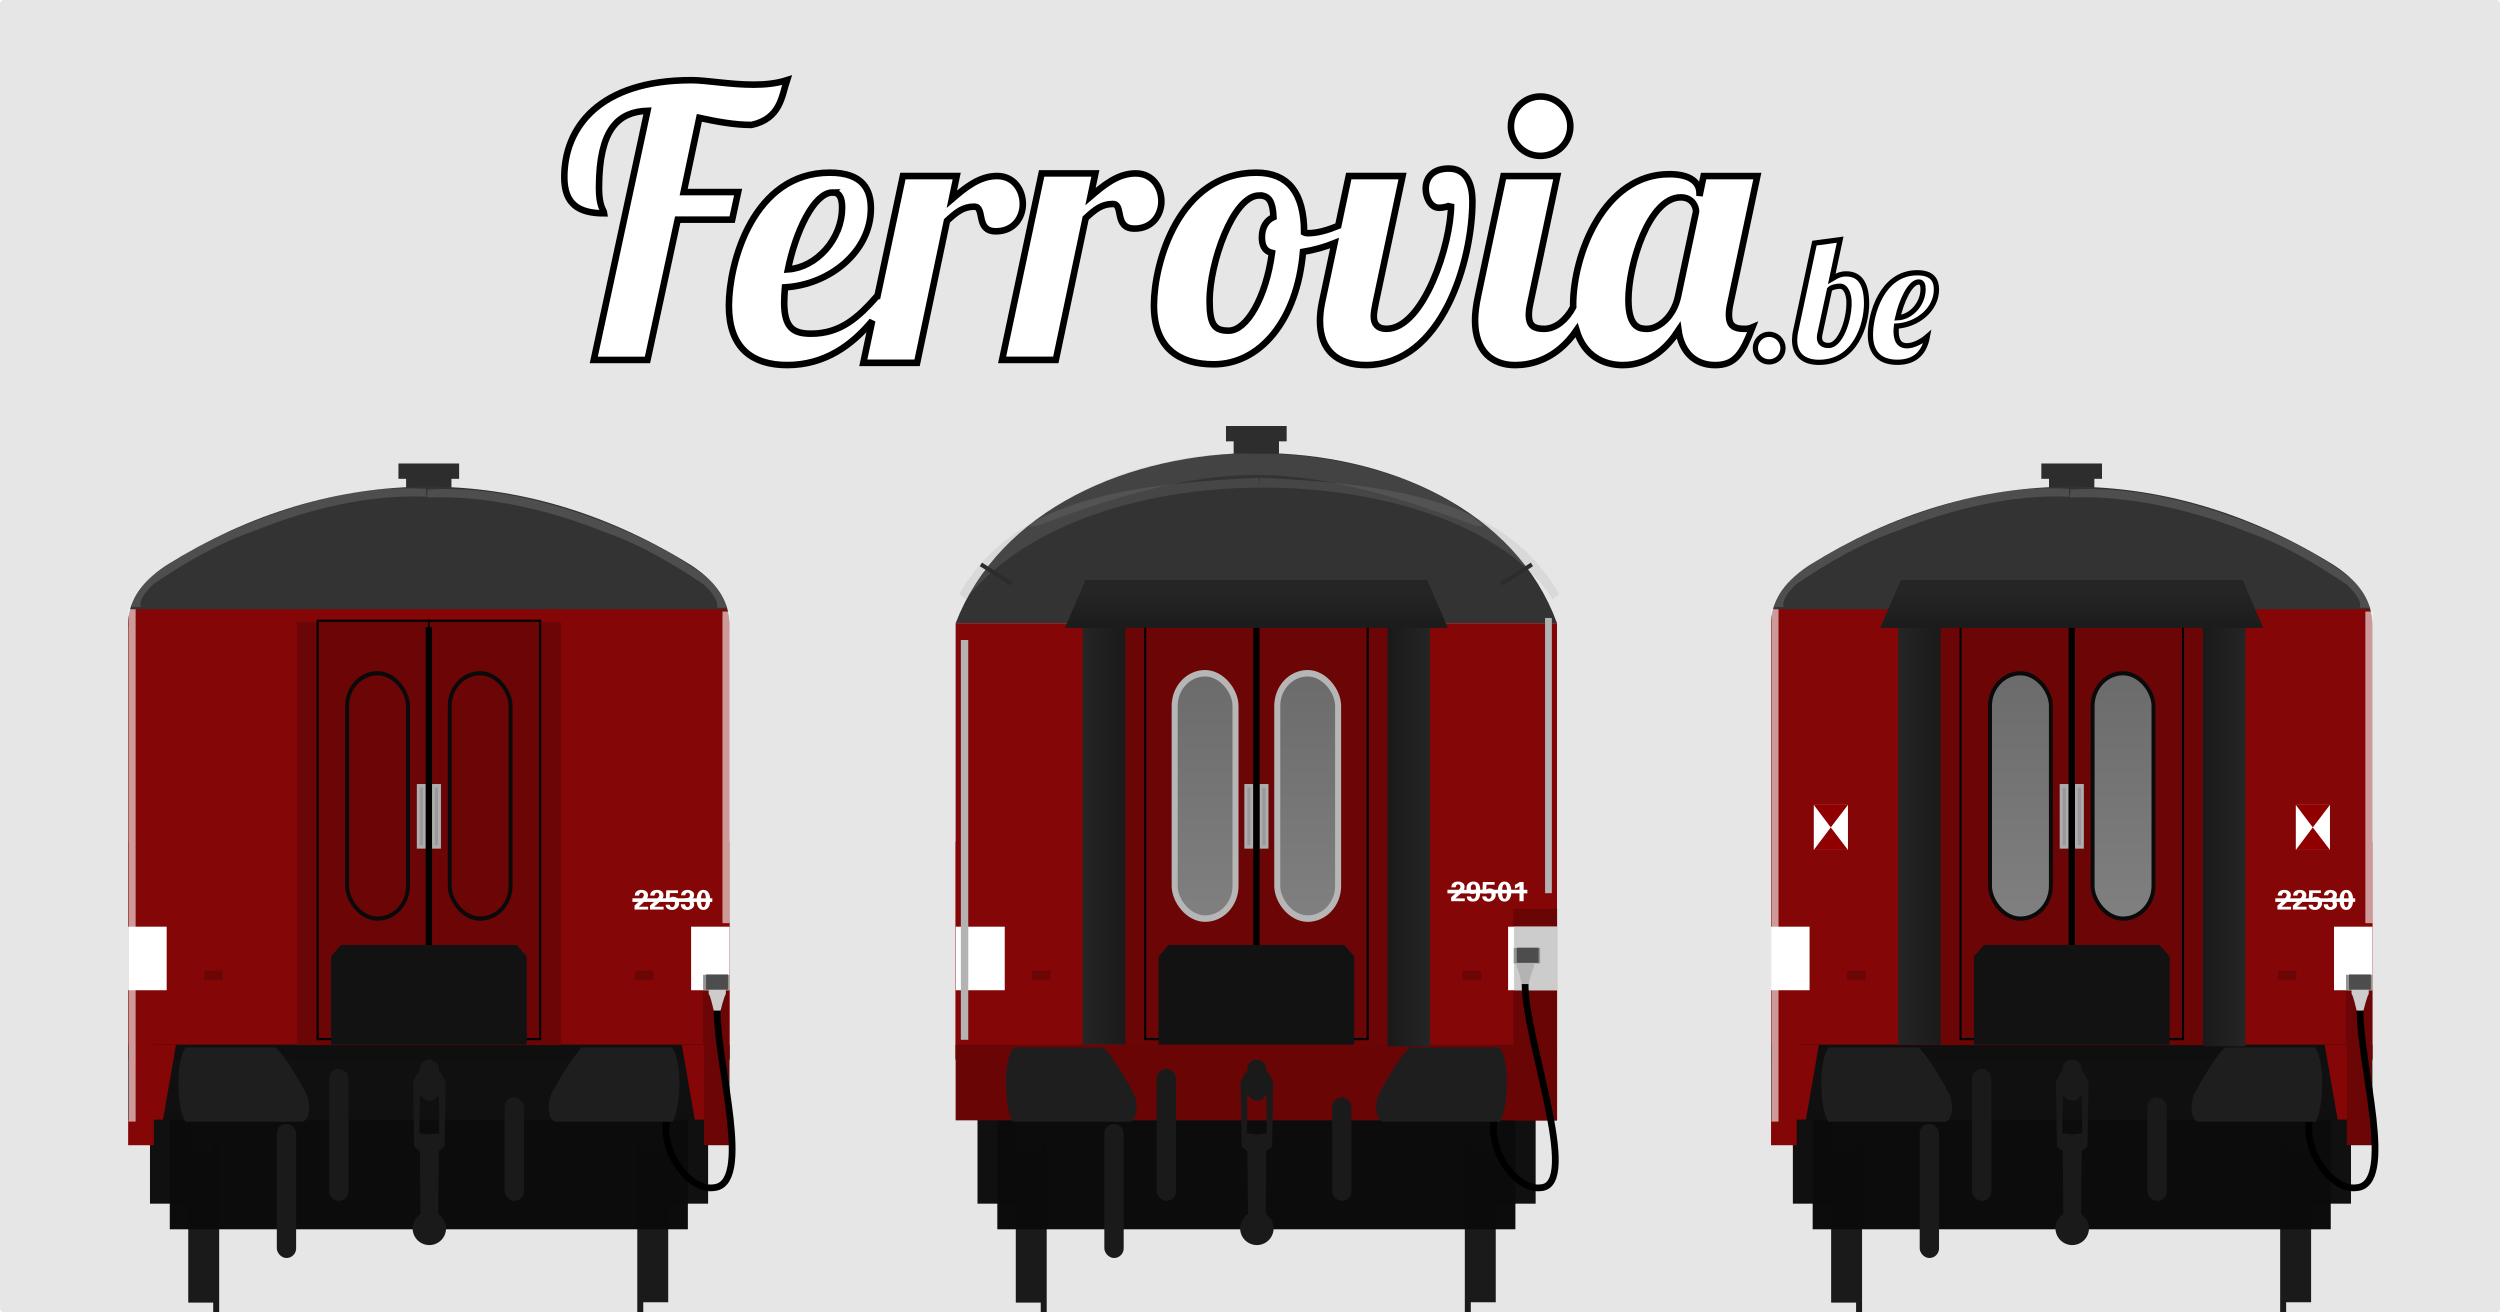 <?xml version="1.0" encoding="utf-8" standalone="no"?>
<!DOCTYPE svg PUBLIC "-//W3C//DTD SVG 1.1//EN" "http://www.w3.org/Graphics/SVG/1.1/DTD/svg11.dtd">
<svg version="1.1" width="1200" height="630" xmlns="http://www.w3.org/2000/svg" xmlns:xlink="http://www.w3.org/1999/xlink">
<defs>
<linearGradient id="linearGradient5109" x1="61.277" x2="169.78" y1="317.29" y2="316.65" gradientUnits="userSpaceOnUse"><stop stop-color="#6b6b6b" offset="0"/><stop stop-color="#808080" offset="1"/></linearGradient>
<linearGradient id="linearGradient4751"><stop stop-color="#1a1a1a" offset="0"/><stop stop-color="#252525" offset="1"/></linearGradient>
<filter id="filter1429-3" x="-2.618" y="-.222" width="6.236" height="1.443" color-interpolation-filters="sRGB"><feGaussianBlur stdDeviation="15.302"/></filter>
<filter id="filter1429-5-6" x="-2.618" y="-.222" width="6.236" height="1.443" color-interpolation-filters="sRGB"><feGaussianBlur stdDeviation="15.302"/></filter>
<filter id="filter3433-7" x="-.033" y="-.204" width="1.065" height="1.409" color-interpolation-filters="sRGB"><feGaussianBlur stdDeviation="2.981"/></filter>
<filter id="filter3603-5" x="-.037" y="-.155" width="1.074" height="1.31" color-interpolation-filters="sRGB"><feGaussianBlur stdDeviation="4.429"/></filter>
<filter id="filter1068-2" x="-1.895" y="-.035" width="4.79" height="1.071" color-interpolation-filters="sRGB"><feGaussianBlur stdDeviation="2.977"/></filter>
<filter id="filter1068-3-70" x="-1.895" y="-.035" width="4.79" height="1.071" color-interpolation-filters="sRGB"><feGaussianBlur stdDeviation="2.977"/></filter>
<filter id="filter1639-9" x="-.025" y="-.06" width="1.049" height="1.119" color-interpolation-filters="sRGB"><feGaussianBlur stdDeviation="1.409"/></filter>
<filter id="filter1639-5-3" x="-.025" y="-.06" width="1.049" height="1.119" color-interpolation-filters="sRGB"><feGaussianBlur stdDeviation="1.409"/></filter>
<filter id="filter1068-6" x="-1.895" y="-.035" width="4.79" height="1.071" color-interpolation-filters="sRGB"><feGaussianBlur stdDeviation="2.977"/></filter>
<filter id="filter1068-3-0" x="-1.895" y="-.035" width="4.79" height="1.071" color-interpolation-filters="sRGB"><feGaussianBlur stdDeviation="2.977"/></filter>
<filter id="filter1639-6" x="-.025" y="-.06" width="1.049" height="1.119" color-interpolation-filters="sRGB"><feGaussianBlur stdDeviation="1.409"/></filter>
<filter id="filter1639-5-2" x="-.025" y="-.06" width="1.049" height="1.119" color-interpolation-filters="sRGB"><feGaussianBlur stdDeviation="1.409"/></filter>
<linearGradient id="linearGradient2654" x1="119.47" x2="119.47" y1="92.262" y2="193.87" gradientUnits="userSpaceOnUse" xlink:href="#linearGradient5109"/>
<linearGradient id="linearGradient2656" x1="165.02" x2="165.02" y1="92.535" y2="193.87" gradientUnits="userSpaceOnUse" xlink:href="#linearGradient5109"/>
<linearGradient id="linearGradient2658" x1="93.396" x2="75.145" y1="169.06" y2="169.06" gradientTransform="matrix(1 0 0 .974 0 1.775)" gradientUnits="userSpaceOnUse" xlink:href="#linearGradient4751"/>
<linearGradient id="linearGradient2660" x1="203.96" x2="220.76" y1="169.06" y2="169.06" gradientTransform="matrix(1 0 0 .974 0 1.775)" gradientUnits="userSpaceOnUse" xlink:href="#linearGradient4751"/>
<linearGradient id="linearGradient2662" x1="144.56" x2="144.56" y1="87.712" y2="69.068" gradientTransform="translate(0,-16.034)" gradientUnits="userSpaceOnUse" xlink:href="#linearGradient4751"/>
</defs>
<g transform="translate(-158.75 -130.31)">
<rect x="158.75" y="130.31" width="1200" height="630" ry="1.794" fill="#e6e6e6"/>
<g transform="matrix(7.93 0 0 7.93 17.369 -607.45)">
<g fill="#fff" stroke="#000">
<g stroke-width=".397">
<path d="m59.211 104.66 0.948-4.493c1.039 0.226 2.122 0.429 3.161 0.429 1.761-0.384 1.829-1.761 2.145-2.709-0.632 0.203-1.332 0.271-2.032 0.271-1.422 0-2.845-0.271-3.748-0.271-5.577 0-7.699 2.867-7.699 5.87 0 1.626 0.858 2.19 2.416 2.19-0.023-0.203-0.316-0.384-0.316-1.535 0-3.612 1.197-4.606 2.935-4.674l-3.251 15.082h3.251l1.829-8.489h3.296l0.361-1.671z"/>
<path d="m80.879 103.53-2.393 11.289h3.251l1.806-8.58c0.564-0.519 0.971-0.858 1.648-0.858 0.677 0 0.045 1.49 1.31 1.49 1.106 0 1.626-0.858 1.626-1.648 0-0.858-0.542-1.693-1.558-1.693-1.084 0-1.942 0.722-2.732 1.4l0.294-1.4z"/>
</g>
<g transform="scale(.265)" stroke-width="1.5">
<path d="m256.81 390.51c-17.493 0-23.041 20.566-23.041 30.379 0 9.643 5.291 13.568 13.312 13.568 8.56 0 14.788-4.516 19.42-10.104l-2.033 9.592h12.289l6.826-32.428c2.133-1.963 3.671-3.242 6.231-3.242s0.171 5.631 4.949 5.631c4.181 0 6.143-3.242 6.143-6.229 0-3.243-2.047-6.4-5.887-6.4-4.096 0-7.34 2.731-10.326 5.291l1.109-5.291h-12.287l-5.809 27.393h-0.06c-4.267 4.864-8.362 8.619-15.104 8.619-4.096 0-6.144-1.365-6.144-7.168 0-1.024 0.087-2.219 0.172-3.414 10.24-0.597 19.627-8.193 19.627-18.006 0-4.267-1.792-8.191-9.387-8.191zm0.682 4.523c1.621 0 2.133 1.365 2.133 3.498 0 7.083-5.802 13.653-12.373 14.08 1.707-8.448 5.888-17.578 10.24-17.578z"/>
<path d="m398.22 389.57c-3.584 0-5.289 1.964-5.289 4.609 0 1.877 1.024 4.352 3.072 4.352 0.683 0 2.474-0.256 2.731-0.854 0 9.387-6.401 28.502-14.764 28.502-2.048 0-2.9-1.11-2.9-2.816 0-0.768 0.17-1.878 0.426-3.072l6.144-29.014h-12.289l-2.408 11.377c-2.394 1.002-4.832 1.68-6.846 1.68-0.256 0-0.598-1e-3 -0.939-0.172 0-8.96-3.583-13.652-10.922-13.652-17.579 0-23.381 20.48-23.381 30.293 0 9.728 5.716 13.482 13.652 13.482 10.496 0 19.029-9.899 20.395-25.686 2.546-0.419 4.981-1.105 7.205-1.996l-2.898 13.688c-0.341 1.621-0.428 3.157-0.428 4.096 0 6.741 4.011 10.07 10.496 10.07 17.408 0 24.32-23.81 24.32-37.463 0-3.755-1.281-7.424-5.377-7.424zm-43.303 6.144c2.219 0 3.074 1.365 3.244 4.949-1.536 0.683-2.647 2.218-2.647 4.607 0 1.707 0.513 3.157 2.305 3.584-1.365 10.069-5.717 17.75-9.898 17.75-3.243 0-4.352-1.28-4.352-6.912 0-8.363 5.289-23.979 11.348-23.979z"/>
<path d="m419.13 373.11c-3.755 0-6.74 3.071-6.74 6.826s2.986 6.742 6.74 6.742c3.755 0 6.828-2.987 6.828-6.742s-3.073-6.826-6.828-6.826zm29.404 17.75c-14.848 0-21.93 18.345-21.93 29.865 0 0.162 0.013 0.308 0.016 0.467-1.552 2.955-4.007 4.996-6.637 4.996-2.389 0-3.498-0.769-3.498-3.158 0-0.768 0.086-1.621 0.342-2.731l6.143-29.014h-12.287l-5.803 27.393c-0.427 2.048-0.682 3.925-0.682 5.547 0 7.168 4.009 10.24 9.129 10.24 3.539 0 9.341-1.132 14.047-7.949 1.71 5.758 6.061 7.949 10.58 7.949 6.059 0 10.155-4.012 12.715-7.938 0.683 4.949 3.753 7.938 8.361 7.938s6.229-2.646 8.533-8.619c-0.597 0.256-1.109 0.342-1.877 0.342-2.389 0-3.498-0.769-3.498-3.158 0-0.768 0.084-1.621 0.34-2.731l6.144-29.014h-12.27l-0.939 4.523v-0.598c0-2.475-2.048-4.352-6.912-4.352zm2.647 5.291c2.731 0 3.498 2.218 3.498 3.242l-4.096 19.285c-1.024 4.949-4.607 7.51-7.082 7.51-1.536 0-4.268-0.086-4.268-6.656 0-8.021 4.694-23.381 11.947-23.381z"/>
</g>
<g stroke-width=".318">
<path d="m124.08 114.11c0 0.463 0.368 0.831 0.831 0.831 0.463 0 0.842-0.368 0.842-0.831 0-0.463-0.379-0.842-0.842-0.842-0.463 0-0.831 0.379-0.831 0.842z"/>
<path d="m126.53 113.02c-0.053 0.221-0.074 0.421-0.074 0.6 0 0.842 0.505 1.347 1.473 1.347 2.231 0 2.883-2.325 2.883-3.556 0-1.336-0.505-1.799-1.242-1.799-0.21 0-0.431 0.032-0.863 0.295l0.505-2.367-1.557 0.21zm3.22-1.652c0 1.105-0.547 2.578-1.231 2.578-0.379 0-0.558-0.179-0.558-0.484 0-0.074 0.011-0.158 0.032-0.242l0.579-2.673c0.116-0.137 0.473-0.189 0.621-0.189 0.379 0 0.558 0.495 0.558 1.01z"/>
<path d="m132.6 113.09c0-0.095 0.011-0.21 0.021-0.316 1.263-0.074 2.42-1 2.42-2.22 0-0.526-0.221-1.01-1.157-1.01-2.157 0-2.841 2.536-2.841 3.746 0 1.189 0.652 1.673 1.631 1.673 0.842 0 1.599-0.358 1.82-1.557-0.337 0.295-0.842 0.558-1.242 0.558-0.368 0-0.652-0.21-0.652-0.873zm1.631-2.557c0 0.884-0.715 1.694-1.536 1.736 0.221-1 0.747-2.167 1.273-2.167 0.2 0 0.263 0.168 0.263 0.431z"/>
</g>
</g>
</g>
</g>
<g transform="translate(55.261 108.91)">
<g stroke-width="1.027">
<circle cx="161.96" cy="229.34" r="0" fill="#f6a900"/>
<circle cx="161.96" cy="229.49" r="0" fill="#b2dcd6"/>
<circle cx="161.96" cy="229.1" r="0" fill="#0f0"/>
</g>
</g>
<g transform="translate(456.34 202)">
<g transform="matrix(3.787,0,0,3.787,-291.78,-408.07)">
<rect x="77.674" y="161.1" width="76.222" height="27.603" fill="#850606" style="paint-order:fill markers stroke"/>
<rect x="77.674" y="133.4" width="76.222" height="55.326" fill="#850606" style="paint-order:fill markers stroke"/>
<g transform="matrix(1.026,0,0,1.243,-3.886,-56.525)" fill="#0f0f0f" fill-opacity=".996">
<rect x="82.194" y="202.77" width="4.944" height="9.221" style="paint-order:fill markers stroke"/>
<rect x="146.2" y="202.77" width="4.944" height="9.221" style="paint-order:fill markers stroke"/>
</g>
<g transform="matrix(.271 0 0 .281 66.343 31.877)" fill="#1a1a1a">
<g transform="matrix(1,0,0,1.694,-1.67,-458.94)">
<rect x="71.611" y="624.95" width="13.436" height="40.166" stroke-width="1.066"/>
<rect x="83.278" y="622.16" width="2.796" height="45.745" stroke-width="1.619"/>
</g>
<rect transform="scale(-1,1)" x="-294.42" y="599.58" width="13.436" height="68.031" stroke-width="1.387"/>
<rect transform="scale(-1,1)" x="-282.75" y="594.85" width="2.796" height="77.48" stroke-width="2.107"/>
</g>
<rect x="82.955" y="196.17" width="65.666" height="14.057" fill="#0b0b0b" fill-opacity=".996" style="paint-order:fill markers stroke"/>
<rect x="77.674" y="186.82" width="76.222" height="9.598" fill="#690505" style="paint-order:fill markers stroke"/>
<g transform="matrix(.265 0 0 .265 72.343 40.393)" fill="#1a1a1a">
<rect x="116.25" y="564.15" width="9.25" height="63.139" ry="4.625"/>
<rect x="200.18" y="577.79" width="9.25" height="49.502" ry="4.625"/>
<g fill="#1a1a1a">
<rect x="91.236" y="590.47" width="9.25" height="64.149" ry="4.625"/>
<path d="m164.16 565.94v2e-3h-5.492l-2.273 4.293 0.504 31.062 2.779 2.273 0.25 30.095a8 8 0 0 0-3.736 6.764 8 8 0 0 0 8 8 8 8 0 0 0 8-8 8 8 0 0 0-3.736-6.758l0.25-30.103 2.777-2.273 0.506-31.062-2.273-4.293h-5.555zm0.049 10.61 4.496 0.25 0.252 18.182-4.776 0.504-4.758-0.502 0.254-18.182 4.531-0.252z"/>
<rect x="159.56" y="559.68" width="9.25" height="19.751" ry="4.625"/>
</g>
</g>
<g transform="matrix(.264 0 0 .264 79.364 110.15)" fill="#2d2d2d">
<path transform="translate(-8.796,-7.085)" d="m132.18 0.502v7.357h3.686v7.307h21.764v-7.307h3.686v-7.357z" fill="#2d2d2d"/>
</g>
<path d="m77.674 133.4c5.8e-5 -1.3e-4 76.222 0 76.222 0-10.462-28.698-65.091-28.829-76.222 0z" fill="#333"/>
<path transform="matrix(.266 0 0 .225 76.826 108.64)" d="m147.59 28.139c-69.202 3.776-117.63 14.435-142.69 65.424l3.066 3.066c59.39-88.138 236.66-79.642 279.72 0l3.064-3.066c-25.06-50.989-73.486-61.648-142.69-65.424l-0.238 4.744z" fill="#a1a1a1" fill-opacity=".176" filter="url(#filter3603-5)"/>
<g transform="translate(.123)">
<path transform="matrix(.264 0 0 .264 76.919 107.75)" d="m140.2 15.773c-36.624-0.246-78.484 13.255-102.8 35.027l4.445-0.461c35.559-13.597 70.915-24.274 104.9-24.363 33.983 0.09 69.338 10.766 104.9 24.363l4.443 0.461c-28.878-26.754-80.164-35.755-109.18-34.818-2.213-0.121-4.449-0.194-6.707-0.209z" fill="#949494" fill-opacity=".163" filter="url(#filter3433-7)"/>
</g>
</g>
<rect x="270.06" y="234.27" width="21.007" height="101.56" fill="#690505"/>
<g transform="translate(0,28)">
<rect x="83.374" y="68.619" width="126.74" height="203.03" ry="0" fill="#6c0505" stroke-width="1.032" style="paint-order:stroke fill markers"/>
<g transform="matrix(1 0 0 1.044 .135 -11.685)" fill="#6c0505" stroke="#000">
<rect x="146.61" y="76.271" width="53.39" height="192.37" style="paint-order:stroke fill markers"/>
<rect x="93.22" y="76.271" width="53.39" height="192.37" style="paint-order:stroke fill markers"/>
</g>
<g transform="matrix(1.083,0,0,1.163,-7.619,-14.516)" stroke="#b6b6b6" stroke-width="2.673">
<rect x="106.3" y="92.584" width="26.966" height="101.27" ry="13.483" fill="url(#linearGradient2654)" style="paint-order:stroke fill markers"/>
<rect x="151.77" y="92.584" width="26.966" height="101.27" ry="13.483" fill="url(#linearGradient2656)" style="paint-order:stroke fill markers"/>
</g>
<g transform="translate(.781)">
<g transform="matrix(1,0,0,1.302,-2,-30.585)">
<rect x="142.17" y="135.88" width="4.345" height="23.82" fill="#adadad"/>
<rect x="143.56" y="137.16" width="1.573" height="21.273" fill="#999"/>
</g>
<g transform="matrix(1,0,0,1.302,5.243,-30.585)">
<rect x="142.17" y="135.88" width="4.345" height="23.82" fill="#adadad"/>
<rect x="143.56" y="137.16" width="1.573" height="21.273" fill="#999"/>
</g>
</g>
<path d="m104.55 223.58-4.781 5.551v42.264h93.943v-42.264l-4.781-5.551z" fill="#121212"/>
<g transform="translate(.041 -6)">
<rect x="267.51" y="220.81" width="23.539" height="30.508" fill="#fff" stroke-width=".947" style="paint-order:stroke fill markers"/>
<rect x="270.37" y="220.81" width="20.682" height="30.508" fill="#ccc"/>
<rect x="2.357" y="220.81" width="23.539" height="30.508" fill="#fff" stroke-width=".947" style="paint-order:stroke fill markers"/>
</g>
</g>
<rect x="145.22" y="99.081" width="3.041" height="152.5"/>
<g transform="matrix(1.101 0 0 .983 -12.479 37.48)" fill="#4d4d4d">
<g transform="matrix(1.042,0,0,1.06,-8.305,-10.768)">
<g transform="translate(-1.345,-2)" stroke-width=".987">
<rect x="75.419" y="68.619" width="17.801" height="194.86" fill="url(#linearGradient2658)" style="paint-order:stroke fill markers"/>
<rect x="202.96" y="69.457" width="17.801" height="194.86" fill="url(#linearGradient2660)" style="paint-order:stroke fill markers"/>
</g>
<path d="m75.282 47.524-8.69 22.035h160.3l-8.689-22.035z" fill="url(#linearGradient2662)" style="paint-order:stroke fill markers"/>
</g>
</g>
<g transform="translate(1.496,23.085)">
<path d="m236.94 202.87h38.349" fill="none" stroke="#fff" stroke-width="1.724"/>
<g fill="#fff">
<path d="m238.71 207.49v-1.881q1.283-1.159 2.546-2.318 1.921-1.829 1.921-2.682 0-0.508-0.319-0.866-0.319-0.345-0.814-0.345-0.534 0-0.84 0.423-0.319 0.443-0.319 1.003h-2.038v-0.13q0-1.27 0.905-1.966 0.866-0.664 2.253-0.664 1.335 0 2.188 0.612 0.983 0.697 0.983 1.973 0 1.016-0.866 2.109-0.573 0.723-1.862 1.829-1.374 1.172-1.738 1.569h4.538v1.335z"/>
<path d="m246.23 205.22h2.025q0.156 1.133 0.983 1.133 1.413 0 1.413-2.318 0-0.293-0.026-0.632-0.677 0.573-1.797 0.573-1.133 0-1.947-0.84-0.814-0.827-0.814-1.934 0-1.4 0.944-2.279 0.938-0.866 2.35-0.866 3.333 0 3.333 4.108 0 2.506-0.508 3.691-0.775 1.829-2.923 1.829-2.969 0-3.034-2.467zm1.901-4.147q0 1.575 1.296 1.575 1.198 0 1.198-1.575 0-0.71-0.28-1.159-0.306-0.521-0.918-0.521-0.664 0-1.003 0.521-0.293 0.436-0.293 1.159z"/>
<path d="m253.63 205.2h1.979q0.039 0.495 0.371 0.827 0.332 0.332 0.801 0.332 0.677 0 1.055-0.697 0.28-0.547 0.28-1.289 0-0.645-0.326-1.12-0.358-0.547-0.957-0.547-0.892 0-1.185 1.055l-1.934-0.059 0.215-5.436h5.638v1.335h-3.88l-0.124 2.422q0.658-0.651 1.712-0.651 1.289 0 2.038 0.775 0.801 0.827 0.801 2.383 0 1.296-0.99 2.227-0.983 0.938-2.396 0.938-1.309 0-2.122-0.586-0.918-0.658-0.977-1.908z"/>
<path d="m265.54 202.88q0-3.49-1.191-3.49-1.185 0-1.185 3.49 0 3.47 1.185 3.47 1.191 0 1.191-3.47zm2.064 0q0 2.005-0.664 3.242-0.84 1.562-2.63 1.562-1.732 0-2.559-1.562-0.651-1.237-0.651-3.242 0-1.999 0.651-3.249 0.827-1.575 2.559-1.575 1.79 0 2.63 1.575 0.664 1.237 0.664 3.249z"/>
<path d="m269.33 201.45v-1.836q1.198-0.508 2.318-1.348h1.869v9.225h-2.005v-7.227q-1.022 0.736-2.181 1.185z"/>
</g>
</g>
<rect x="270.25" y="253.03" width="12.68" height="7.421" fill="#939393"/>
<g transform="matrix(.808 0 0 .808 233.35 26.326)">
<path d="m52.432 301.82c-0.448 32.035 33.445 119.96 9.207 121.2-14.346 1.861-33.199-23.188-26.708-43.916" fill="none" stroke="#000" stroke-width="4.007"/>
<path d="m50.509 302h4.008s2.065-8.379 3.158-9.896v-2.72h-10.21v2.729c1.139 1.164 2.311 7.399 3.036 9.896z" fill="#b3b3b3" stroke-width=".806"/>
<rect x="47.465" y="280.4" width="12.971" height="8.987" fill="#4d4d4d"/>
<rect transform="matrix(.314 0 0 1.084 46.219 -14.247)" x="57.545" y="91.125" width="12.77" height="150.82" fill="#b3b3b3" filter="url(#filter1429-3)"/>
<rect transform="matrix(.314 0 0 1.084 -300.84 -1.167)" x="57.545" y="91.125" width="14.029" height="219.11" fill="#b3b3b3" filter="url(#filter1429-5-6)"/>
</g>
<g transform="translate(.24 28)">
<g transform="matrix(3.885,0,0,4.021,-309.47,-487.68)" fill="#090909">
<g transform="matrix(-1,0,0,1,233.12,-6.35)">
<path d="m85.723 195.47h11.109c1.075 0.943 2.985 4.06 3.716 5.424 0.645 1.207 0.54 3.375-0.509 3.445h-14.385c-0.951-1.462-1.342-7.007 0.068-8.869z" fill="#1e1e1e"/>
</g>
</g>
<path d="m29.843 272.77h43.158c4.178 3.793 11.597 16.325 14.438 21.809 2.507 4.855 2.099 13.573-1.976 13.852h-55.886c-3.693-5.88-5.215-28.177 0.266-35.661z" fill="#1e1e1e" stroke-width="3.952"/>
</g>
<path d="m278.98 68.929-14.697 9.334" fill="none" stroke="#2c2c2c" stroke-width="2"/>
<g transform="matrix(3.787,0,0,3.787,-292.03,-408.07)">
<path d="m80.939 125.95 3.881 2.465" fill="none" stroke="#2c2c2c" stroke-width=".528"/>
</g>
<g transform="translate(.28 20)" fill="#6c0505">
<rect x="245.41" y="243.89" width="8.863" height="4.584"/>
<rect x="38.66" y="243.89" width="8.863" height="4.584"/>
</g>
</g>
<g transform="translate(59.123 222)">
<g transform="matrix(3.787,0,0,3.787,-291.78,-428.07)">
<rect x="77.674" y="161.1" width="76.222" height="27.603" fill="#850606" style="paint-order:fill markers stroke"/>
<rect x="77.674" y="133.4" width="76.222" height="55.326" fill="#850606" style="paint-order:fill markers stroke"/>
<g transform="matrix(1.026,0,0,1.243,-3.886,-56.525)" fill="#0f0f0f" fill-opacity=".996">
<rect x="82.194" y="202.77" width="4.944" height="9.221" style="paint-order:fill markers stroke"/>
<rect x="146.2" y="202.77" width="4.944" height="9.221" style="paint-order:fill markers stroke"/>
</g>
<g transform="matrix(.271 0 0 .281 66.343 31.877)" fill="#1a1a1a">
<g transform="matrix(1,0,0,1.694,-1.67,-458.94)">
<rect x="71.611" y="624.95" width="13.436" height="40.166" stroke-width="1.066"/>
<rect x="83.278" y="622.16" width="2.796" height="45.745" stroke-width="1.619"/>
</g>
<rect transform="scale(-1,1)" x="-294.42" y="599.58" width="13.436" height="68.031" stroke-width="1.387"/>
<rect transform="scale(-1,1)" x="-282.75" y="594.85" width="2.796" height="77.48" stroke-width="2.107"/>
</g>
<rect x="82.955" y="196.17" width="65.666" height="14.057" fill="#0b0b0b" fill-opacity=".996" style="paint-order:fill markers stroke"/>
<rect x="77.674" y="186.82" width="76.222" height="9.598" fill="#0f0f0f" fill-opacity=".996" style="paint-order:fill markers stroke"/>
<g transform="matrix(.265 0 0 .265 72.343 40.393)" fill="#1a1a1a">
<rect x="116.25" y="564.15" width="9.25" height="63.139" ry="4.625"/>
<rect x="200.18" y="577.79" width="9.25" height="49.502" ry="4.625"/>
<g fill="#1a1a1a">
<rect x="91.236" y="590.47" width="9.25" height="64.149" ry="4.625"/>
<path d="m164.16 565.94v2e-3h-5.492l-2.273 4.293 0.504 31.062 2.779 2.273 0.25 30.095a8 8 0 0 0-3.736 6.764 8 8 0 0 0 8 8 8 8 0 0 0 8-8 8 8 0 0 0-3.736-6.758l0.25-30.103 2.777-2.273 0.506-31.062-2.273-4.293h-5.555zm0.049 10.61 4.496 0.25 0.252 18.182-4.776 0.504-4.758-0.502 0.254-18.182 4.531-0.252z"/>
<rect x="159.56" y="559.68" width="9.25" height="19.751" ry="4.625"/>
</g>
</g>
<g transform="matrix(.264 0 0 .264 79.364 114.9)" fill="#2d2d2d">
<path transform="translate(-8.796,-7.085)" d="m132.18 0.502v7.357h3.686v7.307h21.764v-7.307h3.686v-7.357z" fill="#2d2d2d"/>
</g>
<path d="m82.476 126.09c-3.644 2.436-4.692 4.775-4.802 7.307 5.8e-5 -1.3e-4 76.222 0 76.222 0-0.11-2.532-1.157-4.871-4.801-7.307-21.509-13.39-45.504-13.252-66.619 0z" fill="#333"/>
<path transform="matrix(.264 0 0 .264 77.042 115.14)" d="m3.557 62.477c-0.714 2.172-1.046 4.408-1.162 6.68l-0.012 1.588h288.56l-0.012-1.588c-0.116-2.272-0.446-4.508-1.16-6.68z" fill="#850606"/>
</g>
<g transform="translate(0,8)">
<rect x="83.374" y="68.619" width="126.74" height="203.03" ry="0" fill="#6c0505" stroke-width="1.032" style="paint-order:stroke fill markers"/>
<g transform="matrix(1 0 0 1.044 .135 -11.685)" fill="#6c0505" stroke="#000">
<rect x="146.61" y="76.271" width="53.39" height="192.37" style="paint-order:stroke fill markers"/>
<rect x="93.22" y="76.271" width="53.39" height="192.37" style="paint-order:stroke fill markers"/>
</g>
<g transform="translate(-.278)">
<rect x="278.65" y="241.2" width="12.422" height="66.227" fill="#6c0505" style="paint-order:stroke fill markers"/>
<rect x="2.975" y="241.2" width="12.422" height="66.227" fill="#850606" style="paint-order:stroke fill markers"/>
</g>
<g transform="matrix(1.083,0,0,1.163,-7.619,-14.516)" stroke="#0a0a0a" stroke-width="1.733">
<rect x="106.3" y="92.584" width="26.966" height="101.27" ry="13.483" fill="url(#linearGradient2654)" style="paint-order:stroke fill markers"/>
<rect x="151.77" y="92.584" width="26.966" height="101.27" ry="13.483" fill="url(#linearGradient2656)" style="paint-order:stroke fill markers"/>
</g>
<g transform="translate(.781)">
<g transform="matrix(1,0,0,1.302,-2,-30.585)">
<rect x="142.17" y="135.88" width="4.345" height="23.82" fill="#adadad"/>
<rect x="143.56" y="137.16" width="1.573" height="21.273" fill="#999"/>
</g>
<g transform="matrix(1,0,0,1.302,5.243,-30.585)">
<rect x="142.17" y="135.88" width="4.345" height="23.82" fill="#adadad"/>
<rect x="143.56" y="137.16" width="1.573" height="21.273" fill="#999"/>
</g>
</g>
<path d="m104.55 223.58-4.781 5.551v42.264h93.943v-42.264l-4.781-5.551z" fill="#121212"/>
<g transform="translate(.041 -6)" fill="#fff" stroke-width=".839">
<rect x="272.57" y="220.81" width="18.481" height="30.508" style="paint-order:stroke fill markers"/>
<rect x="2.357" y="220.81" width="18.481" height="30.508" style="paint-order:stroke fill markers"/>
</g>
</g>
<rect x="145.22" y="79.081" width="3.041" height="152.5"/>
<g transform="matrix(1.101 0 0 .983 -12.479 17.48)" fill="#4d4d4d">
<g transform="matrix(1.042,0,0,1.06,-8.305,-10.768)">
<g transform="translate(-1.345,-2)" stroke-width=".987">
<rect x="75.419" y="68.619" width="17.801" height="194.86" fill="url(#linearGradient2658)" style="paint-order:stroke fill markers"/>
<rect x="202.96" y="69.457" width="17.801" height="194.86" fill="url(#linearGradient2660)" style="paint-order:stroke fill markers"/>
</g>
<path d="m75.282 47.524-8.69 22.035h160.3l-8.689-22.035z" fill="url(#linearGradient2662)" style="paint-order:stroke fill markers"/>
</g>
</g>
<g transform="translate(7.496,7.085)">
<g fill="#fff">
<path d="m237.96 207.48v-1.881q1.283-1.159 2.546-2.318 1.921-1.829 1.921-2.682 0-0.508-0.319-0.866-0.319-0.345-0.814-0.345-0.534 0-0.84 0.423-0.319 0.443-0.319 1.003h-2.038v-0.13q0-1.27 0.905-1.966 0.866-0.664 2.253-0.664 1.335 0 2.188 0.612 0.983 0.697 0.983 1.973 0 1.016-0.866 2.109-0.573 0.723-1.862 1.829-1.374 1.172-1.738 1.569h4.538v1.335z"/>
<path d="m245.38 207.48v-1.881q1.283-1.159 2.546-2.318 1.921-1.829 1.921-2.682 0-0.508-0.319-0.866-0.319-0.345-0.814-0.345-0.534 0-0.84 0.423-0.319 0.443-0.319 1.003h-2.038v-0.13q0-1.27 0.905-1.966 0.866-0.664 2.253-0.664 1.335 0 2.188 0.612 0.983 0.697 0.983 1.973 0 1.016-0.866 2.109-0.573 0.723-1.862 1.829-1.374 1.172-1.738 1.569h4.538v1.335z"/>
<path d="m252.88 205.19h1.979q0.039 0.495 0.371 0.827 0.332 0.332 0.801 0.332 0.677 0 1.055-0.697 0.28-0.547 0.28-1.289 0-0.645-0.326-1.12-0.358-0.547-0.957-0.547-0.892 0-1.185 1.055l-1.934-0.059 0.215-5.436h5.638v1.335h-3.88l-0.124 2.422q0.658-0.651 1.712-0.651 1.289 0 2.038 0.775 0.801 0.827 0.801 2.383 0 1.296-0.99 2.227-0.983 0.938-2.396 0.938-1.309 0-2.122-0.586-0.918-0.658-0.977-1.908z"/>
<path d="m260.18 204.95h2.025v0.078q0 0.456 0.326 0.853 0.345 0.469 0.82 0.469 0.547 0 0.898-0.43 0.332-0.423 0.332-1.009 0-1.484-2.012-1.484h-0.254v-1.328q1.009-0.059 1.478-0.267 0.762-0.339 0.762-1.178 0-0.547-0.293-0.905-0.293-0.358-0.814-0.358-0.443 0-0.788 0.397-0.319 0.378-0.319 0.801v0.065h-2.044q0.059-1.302 0.977-1.986 0.814-0.612 2.161-0.612 1.12 0 2.038 0.573 1.081 0.684 1.081 1.758 0 0.938-0.482 1.523-0.495 0.599-1.289 0.801 1.797 0.521 1.797 2.494 0 1.042-1.042 1.784-0.983 0.697-2.213 0.697-3.131 0-3.144-2.734z"/>
<path d="m272.21 202.88q0-3.49-1.191-3.49-1.185 0-1.185 3.49 0 3.47 1.185 3.47 1.191 0 1.191-3.47zm2.064 0q0 2.005-0.664 3.242-0.84 1.562-2.63 1.562-1.732 0-2.559-1.562-0.651-1.237-0.651-3.242 0-1.999 0.651-3.249 0.827-1.575 2.559-1.575 1.79 0 2.63 1.575 0.664 1.237 0.664 3.249z"/>
</g>
<path d="m236.94 202.97h38.349" fill="none" stroke="#fff" stroke-width="1.724"/>
</g>
<g transform="translate(-.677 8)" fill="#850606">
<path d="m268.8 271.4 6.248 36.017h4.397v-36.017z"/>
<path d="m26.041 271.4-6.248 36.017h-4.397v-36.017z"/>
</g>
<rect x="278.37" y="245.9" width="12.68" height="7.421" fill="#939393"/>
<g transform="translate(6.5565e-6,7.576)">
<rect x="278.77" y="307.42" width="12.331" height="12.712" fill="#6c0505"/>
<rect x="2.388" y="307.42" width="12.331" height="12.712" fill="#850606"/>
</g>
<g transform="matrix(.808 0 0 .808 233.35 6.326)">
<path d="m64.084 317.32c-0.448 32.035 21.793 104.45-2.445 105.69-14.346 1.861-33.199-23.188-26.708-43.916" fill="none" stroke="#000" stroke-width="4.007"/>
<path d="m62.068 317.78h4.008s2.065-8.379 3.158-9.896v-2.72h-10.21v2.729c1.139 1.164 2.311 7.399 3.036 9.896z" fill="#ccc" stroke-width=".806"/>
<rect x="57.512" y="296.33" width="12.971" height="8.987" fill="#4d4d4d"/>
</g>
<rect transform="matrix(.902 0 0 1.215 285.51 -22.196)" x="2.395" y="77.156" width="3.915" height="123.09" ry="0" fill="#fff" fill-opacity=".59" filter="url(#filter1068-3-70)"/>
<g transform="translate(.24 8)">
<g transform="matrix(3.885,0,0,4.021,-309.47,-487.68)" fill="#090909">
<g transform="matrix(-1,0,0,1,233.12,-6.35)">
<path d="m85.723 195.47h11.109c1.075 0.943 2.985 4.06 3.716 5.424 0.645 1.207 0.54 3.375-0.509 3.445h-14.385c-0.951-1.462-1.342-7.007 0.068-8.869z" fill="#1e1e1e"/>
</g>
</g>
<path d="m29.843 272.77h43.158c4.178 3.793 11.597 16.325 14.438 21.809 2.507 4.855 2.099 13.573-1.976 13.852h-55.886c-3.693-5.88-5.215-28.177 0.266-35.661z" fill="#1e1e1e" stroke-width="3.952"/>
</g>
<g fill="#fff">
<rect transform="matrix(.902 0 0 1.215 .421 -23.322)" x="2.395" y="77.156" width="3.771" height="202.42" ry="0" fill-opacity=".59" filter="url(#filter1068-2)"/>
<path d="m12.355 55.552c14.42-11.338 31.575-19.941 50.071-27.203 23.576-9.041 51.472-17.614 82.9-15.715l0.217 3.793c-26.66-1.262-56.312 5.721-81.708 16.04-19.144 6.603-34.503 15.96-49.204 25.794-4.223 4.079-7.205 8.164-6.178 11.055l-4.424 0.103c-0.511-3.965 2.713-8.677 8.326-13.867z" fill-opacity=".134" filter="url(#filter1639-9)"/>
<path transform="matrix(-1,0,0,1,310.41,17.355)" d="m29.333 38.564c14.42-11.338 31.575-19.941 50.071-27.203 23.576-9.041 53.472-17.614 84.9-15.715l0.217 3.793c-26.66-1.262-58.312 5.721-83.708 16.04-19.144 6.603-34.503 15.96-49.204 25.794-4.223 4.079-7.205 8.164-6.178 11.055l-4.424 0.103c-0.511-3.965 2.713-8.677 8.326-13.867z" fill-opacity=".134" filter="url(#filter1639-5-3)"/>
</g>
<g transform="translate(.28)" fill="#6c0505">
<rect x="245.41" y="243.89" width="8.863" height="4.584"/>
<rect x="38.66" y="243.89" width="8.863" height="4.584"/>
</g>
</g>
<g transform="translate(847.71 222)">
<g transform="matrix(3.787,0,0,3.787,-291.78,-428.07)">
<rect x="77.674" y="161.1" width="76.222" height="27.603" fill="#850606" style="paint-order:fill markers stroke"/>
<rect x="77.674" y="133.4" width="76.222" height="55.326" fill="#850606" style="paint-order:fill markers stroke"/>
<g transform="matrix(1.026,0,0,1.243,-3.886,-56.525)" fill="#0f0f0f" fill-opacity=".996">
<rect x="82.194" y="202.77" width="4.944" height="9.221" style="paint-order:fill markers stroke"/>
<rect x="146.2" y="202.77" width="4.944" height="9.221" style="paint-order:fill markers stroke"/>
</g>
<g transform="matrix(.271 0 0 .281 66.343 31.877)" fill="#1a1a1a">
<g transform="matrix(1,0,0,1.694,-1.67,-458.94)">
<rect x="71.611" y="624.95" width="13.436" height="40.166" stroke-width="1.066"/>
<rect x="83.278" y="622.16" width="2.796" height="45.745" stroke-width="1.619"/>
</g>
<rect transform="scale(-1,1)" x="-294.42" y="599.58" width="13.436" height="68.031" stroke-width="1.387"/>
<rect transform="scale(-1,1)" x="-282.75" y="594.85" width="2.796" height="77.48" stroke-width="2.107"/>
</g>
<rect x="82.955" y="196.17" width="65.666" height="14.057" fill="#0b0b0b" fill-opacity=".996" style="paint-order:fill markers stroke"/>
<rect x="77.674" y="186.82" width="76.222" height="9.598" fill="#0f0f0f" fill-opacity=".996" style="paint-order:fill markers stroke"/>
<g transform="matrix(.265 0 0 .265 72.343 40.393)" fill="#1a1a1a">
<rect x="116.25" y="564.15" width="9.25" height="63.139" ry="4.625"/>
<rect x="200.18" y="577.79" width="9.25" height="49.502" ry="4.625"/>
<g fill="#1a1a1a">
<rect x="91.236" y="590.47" width="9.25" height="64.149" ry="4.625"/>
<path d="m164.16 565.94v2e-3h-5.492l-2.273 4.293 0.504 31.062 2.779 2.273 0.25 30.095a8 8 0 0 0-3.736 6.764 8 8 0 0 0 8 8 8 8 0 0 0 8-8 8 8 0 0 0-3.736-6.758l0.25-30.103 2.777-2.273 0.506-31.062-2.273-4.293h-5.555zm0.049 10.61 4.496 0.25 0.252 18.182-4.776 0.504-4.758-0.502 0.254-18.182 4.531-0.252z"/>
<rect x="159.56" y="559.68" width="9.25" height="19.751" ry="4.625"/>
</g>
</g>
<g transform="matrix(.264 0 0 .264 79.364 114.9)" fill="#2d2d2d">
<path transform="translate(-8.796,-7.085)" d="m132.18 0.502v7.357h3.686v7.307h21.764v-7.307h3.686v-7.357z" fill="#2d2d2d"/>
</g>
<path d="m82.476 126.09c-3.644 2.436-4.692 4.775-4.802 7.307 5.8e-5 -1.3e-4 76.222 0 76.222 0-0.11-2.532-1.157-4.871-4.801-7.307-21.509-13.39-45.504-13.252-66.619 0z" fill="#333"/>
<path transform="matrix(.264 0 0 .264 77.042 115.14)" d="m3.557 62.477c-0.714 2.172-1.046 4.408-1.162 6.68l-0.012 1.588h288.56l-0.012-1.588c-0.116-2.272-0.446-4.508-1.16-6.68z" fill="#850606"/>
</g>
<g transform="translate(0,8)">
<rect x="83.374" y="68.619" width="126.74" height="203.03" ry="0" fill="#6c0505" stroke-width="1.032" style="paint-order:stroke fill markers"/>
<g transform="matrix(1 0 0 1.044 .135 -11.685)" fill="#6c0505" stroke="#000">
<rect x="146.61" y="76.271" width="53.39" height="192.37" style="paint-order:stroke fill markers"/>
<rect x="93.22" y="76.271" width="53.39" height="192.37" style="paint-order:stroke fill markers"/>
</g>
<g transform="translate(-.278)">
<rect x="278.65" y="241.2" width="12.422" height="66.227" fill="#6c0505" style="paint-order:stroke fill markers"/>
<rect x="2.975" y="241.2" width="12.422" height="66.227" fill="#850606" style="paint-order:stroke fill markers"/>
</g>
<g transform="matrix(1.083,0,0,1.163,-7.619,-14.516)" stroke="#0a0a0a" stroke-width="1.733">
<rect x="106.3" y="92.584" width="26.966" height="101.27" ry="13.483" fill="url(#linearGradient2654)" style="paint-order:stroke fill markers"/>
<rect x="151.77" y="92.584" width="26.966" height="101.27" ry="13.483" fill="url(#linearGradient2656)" style="paint-order:stroke fill markers"/>
</g>
<g transform="translate(.781)">
<g transform="matrix(1,0,0,1.302,-2,-30.585)">
<rect x="142.17" y="135.88" width="4.345" height="23.82" fill="#adadad"/>
<rect x="143.56" y="137.16" width="1.573" height="21.273" fill="#999"/>
</g>
<g transform="matrix(1,0,0,1.302,5.243,-30.585)">
<rect x="142.17" y="135.88" width="4.345" height="23.82" fill="#adadad"/>
<rect x="143.56" y="137.16" width="1.573" height="21.273" fill="#999"/>
</g>
</g>
<path d="m104.55 223.58-4.781 5.551v42.264h93.943v-42.264l-4.781-5.551z" fill="#121212"/>
<g transform="translate(.041 -6)" fill="#fff" stroke-width=".839">
<rect x="272.57" y="220.81" width="18.481" height="30.508" style="paint-order:stroke fill markers"/>
<rect x="2.357" y="220.81" width="18.481" height="30.508" style="paint-order:stroke fill markers"/>
</g>
</g>
<rect x="145.22" y="79.081" width="3.041" height="152.5"/>
<g transform="matrix(1.101 0 0 .983 -12.479 17.48)" fill="#4d4d4d">
<g transform="matrix(1.042,0,0,1.06,-8.305,-10.768)">
<g transform="translate(-1.345,-2)" stroke-width=".987">
<rect x="75.419" y="68.619" width="17.801" height="194.86" fill="url(#linearGradient2658)" style="paint-order:stroke fill markers"/>
<rect x="202.96" y="69.457" width="17.801" height="194.86" fill="url(#linearGradient2660)" style="paint-order:stroke fill markers"/>
</g>
<path d="m75.282 47.524-8.69 22.035h160.3l-8.689-22.035z" fill="url(#linearGradient2662)" style="paint-order:stroke fill markers"/>
</g>
</g>
<g transform="translate(7.496,7.085)">
<g fill="#fff">
<path d="m237.96 207.48v-1.881q1.283-1.159 2.546-2.318 1.921-1.829 1.921-2.682 0-0.508-0.319-0.866-0.319-0.345-0.814-0.345-0.534 0-0.84 0.423-0.319 0.443-0.319 1.003h-2.038v-0.13q0-1.27 0.905-1.966 0.866-0.664 2.253-0.664 1.335 0 2.188 0.612 0.983 0.697 0.983 1.973 0 1.016-0.866 2.109-0.573 0.723-1.862 1.829-1.374 1.172-1.738 1.569h4.538v1.335z"/>
<path d="m245.38 207.48v-1.881q1.283-1.159 2.546-2.318 1.921-1.829 1.921-2.682 0-0.508-0.319-0.866-0.319-0.345-0.814-0.345-0.534 0-0.84 0.423-0.319 0.443-0.319 1.003h-2.038v-0.13q0-1.27 0.905-1.966 0.866-0.664 2.253-0.664 1.335 0 2.188 0.612 0.983 0.697 0.983 1.973 0 1.016-0.866 2.109-0.573 0.723-1.862 1.829-1.374 1.172-1.738 1.569h4.538v1.335z"/>
<path d="m252.88 205.19h1.979q0.039 0.495 0.371 0.827 0.332 0.332 0.801 0.332 0.677 0 1.055-0.697 0.28-0.547 0.28-1.289 0-0.645-0.326-1.12-0.358-0.547-0.957-0.547-0.892 0-1.185 1.055l-1.934-0.059 0.215-5.436h5.638v1.335h-3.88l-0.124 2.422q0.658-0.651 1.712-0.651 1.289 0 2.038 0.775 0.801 0.827 0.801 2.383 0 1.296-0.99 2.227-0.983 0.938-2.396 0.938-1.309 0-2.122-0.586-0.918-0.658-0.977-1.908z"/>
<path d="m260.18 204.95h2.025v0.078q0 0.456 0.326 0.853 0.345 0.469 0.82 0.469 0.547 0 0.898-0.43 0.332-0.423 0.332-1.009 0-1.484-2.012-1.484h-0.254v-1.328q1.009-0.059 1.478-0.267 0.762-0.339 0.762-1.178 0-0.547-0.293-0.905-0.293-0.358-0.814-0.358-0.443 0-0.788 0.397-0.319 0.378-0.319 0.801v0.065h-2.044q0.059-1.302 0.977-1.986 0.814-0.612 2.161-0.612 1.12 0 2.038 0.573 1.081 0.684 1.081 1.758 0 0.938-0.482 1.523-0.495 0.599-1.289 0.801 1.797 0.521 1.797 2.494 0 1.042-1.042 1.784-0.983 0.697-2.213 0.697-3.131 0-3.144-2.734z"/>
<path d="m272.21 202.88q0-3.49-1.191-3.49-1.185 0-1.185 3.49 0 3.47 1.185 3.47 1.191 0 1.191-3.47zm2.064 0q0 2.005-0.664 3.242-0.84 1.562-2.63 1.562-1.732 0-2.559-1.562-0.651-1.237-0.651-3.242 0-1.999 0.651-3.249 0.827-1.575 2.559-1.575 1.79 0 2.63 1.575 0.664 1.237 0.664 3.249z"/>
</g>
<path d="m236.94 202.97h38.349" fill="none" stroke="#fff" stroke-width="1.724"/>
</g>
<g transform="translate(-.677 8)" fill="#850606">
<path d="m268.8 271.4 6.248 36.017h4.397v-36.017z"/>
<path d="m26.041 271.4-6.248 36.017h-4.397v-36.017z"/>
</g>
<rect x="278.37" y="245.9" width="12.68" height="7.421" fill="#939393"/>
<g transform="translate(6.5565e-6,7.576)">
<rect x="278.77" y="307.42" width="12.331" height="12.712" fill="#6c0505"/>
<rect x="2.388" y="307.42" width="12.331" height="12.712" fill="#850606"/>
</g>
<g transform="matrix(.808 0 0 .808 233.35 6.326)">
<path d="m64.084 317.32c-0.448 32.035 21.793 104.45-2.445 105.69-14.346 1.861-33.199-23.188-26.708-43.916" fill="none" stroke="#000" stroke-width="4.007"/>
<path d="m62.068 317.78h4.008s2.065-8.379 3.158-9.896v-2.72h-10.21v2.729c1.139 1.164 2.311 7.399 3.036 9.896z" fill="#ccc" stroke-width=".806"/>
<rect x="57.512" y="296.33" width="12.971" height="8.987" fill="#4d4d4d"/>
</g>
<rect transform="matrix(.902 0 0 1.215 285.51 -22.196)" x="2.395" y="77.156" width="3.915" height="123.09" ry="0" fill="#fff" fill-opacity=".59" filter="url(#filter1068-3-0)"/>
<g transform="translate(.24 8)">
<g transform="matrix(3.885,0,0,4.021,-309.47,-487.68)" fill="#090909">
<g transform="matrix(-1,0,0,1,233.12,-6.35)">
<path d="m85.723 195.47h11.109c1.075 0.943 2.985 4.06 3.716 5.424 0.645 1.207 0.54 3.375-0.509 3.445h-14.385c-0.951-1.462-1.342-7.007 0.068-8.869z" fill="#1e1e1e"/>
</g>
</g>
<path d="m29.843 272.77h43.158c4.178 3.793 11.597 16.325 14.438 21.809 2.507 4.855 2.099 13.573-1.976 13.852h-55.886c-3.693-5.88-5.215-28.177 0.266-35.661z" fill="#1e1e1e" stroke-width="3.952"/>
</g>
<g transform="matrix(.829 0 0 1 43.195 2)">
<g transform="matrix(1 0 0 .901 -2.452 18.283)">
<rect x="257.08" y="159.89" width="19.775" height="23.989" fill="#fff"/>
<path d="m257.08 159.89 9.818 12.001 9.957-12.001z" fill="#900000"/>
<path d="m257.08 183.89 9.818-12.001 9.957 12.001z" fill="#900000"/>
</g>
<g transform="matrix(1 0 0 .901 -281.55 18.283)">
<rect x="257.08" y="159.89" width="19.775" height="23.989" fill="#fff"/>
<path d="m257.08 159.89 9.818 12.001 9.957-12.001z" fill="#900000"/>
<path d="m257.08 183.89 9.818-12.001 9.957 12.001z" fill="#900000"/>
</g>
</g>
<g fill="#fff">
<rect transform="matrix(.902 0 0 1.215 .421 -23.322)" x="2.395" y="77.156" width="3.771" height="202.42" ry="0" fill-opacity=".59" filter="url(#filter1068-6)"/>
<path d="m12.355 55.552c14.42-11.338 31.575-19.941 50.071-27.203 23.576-9.041 51.472-17.614 82.9-15.715l0.217 3.793c-26.66-1.262-56.312 5.721-81.708 16.04-19.144 6.603-34.503 15.96-49.204 25.794-4.223 4.079-7.205 8.164-6.178 11.055l-4.424 0.103c-0.511-3.965 2.713-8.677 8.326-13.867z" fill-opacity=".134" filter="url(#filter1639-6)"/>
<path transform="matrix(-1,0,0,1,310.41,17.355)" d="m29.333 38.564c14.42-11.338 31.575-19.941 50.071-27.203 23.576-9.041 53.472-17.614 84.9-15.715l0.217 3.793c-26.66-1.262-58.312 5.721-83.708 16.04-19.144 6.603-34.503 15.96-49.204 25.794-4.223 4.079-7.205 8.164-6.178 11.055l-4.424 0.103c-0.511-3.965 2.713-8.677 8.326-13.867z" fill-opacity=".134" filter="url(#filter1639-5-2)"/>
</g>
<g transform="translate(.28)" fill="#6c0505">
<rect x="245.41" y="243.89" width="8.863" height="4.584"/>
<rect x="38.66" y="243.89" width="8.863" height="4.584"/>
</g>
</g>
</svg>
